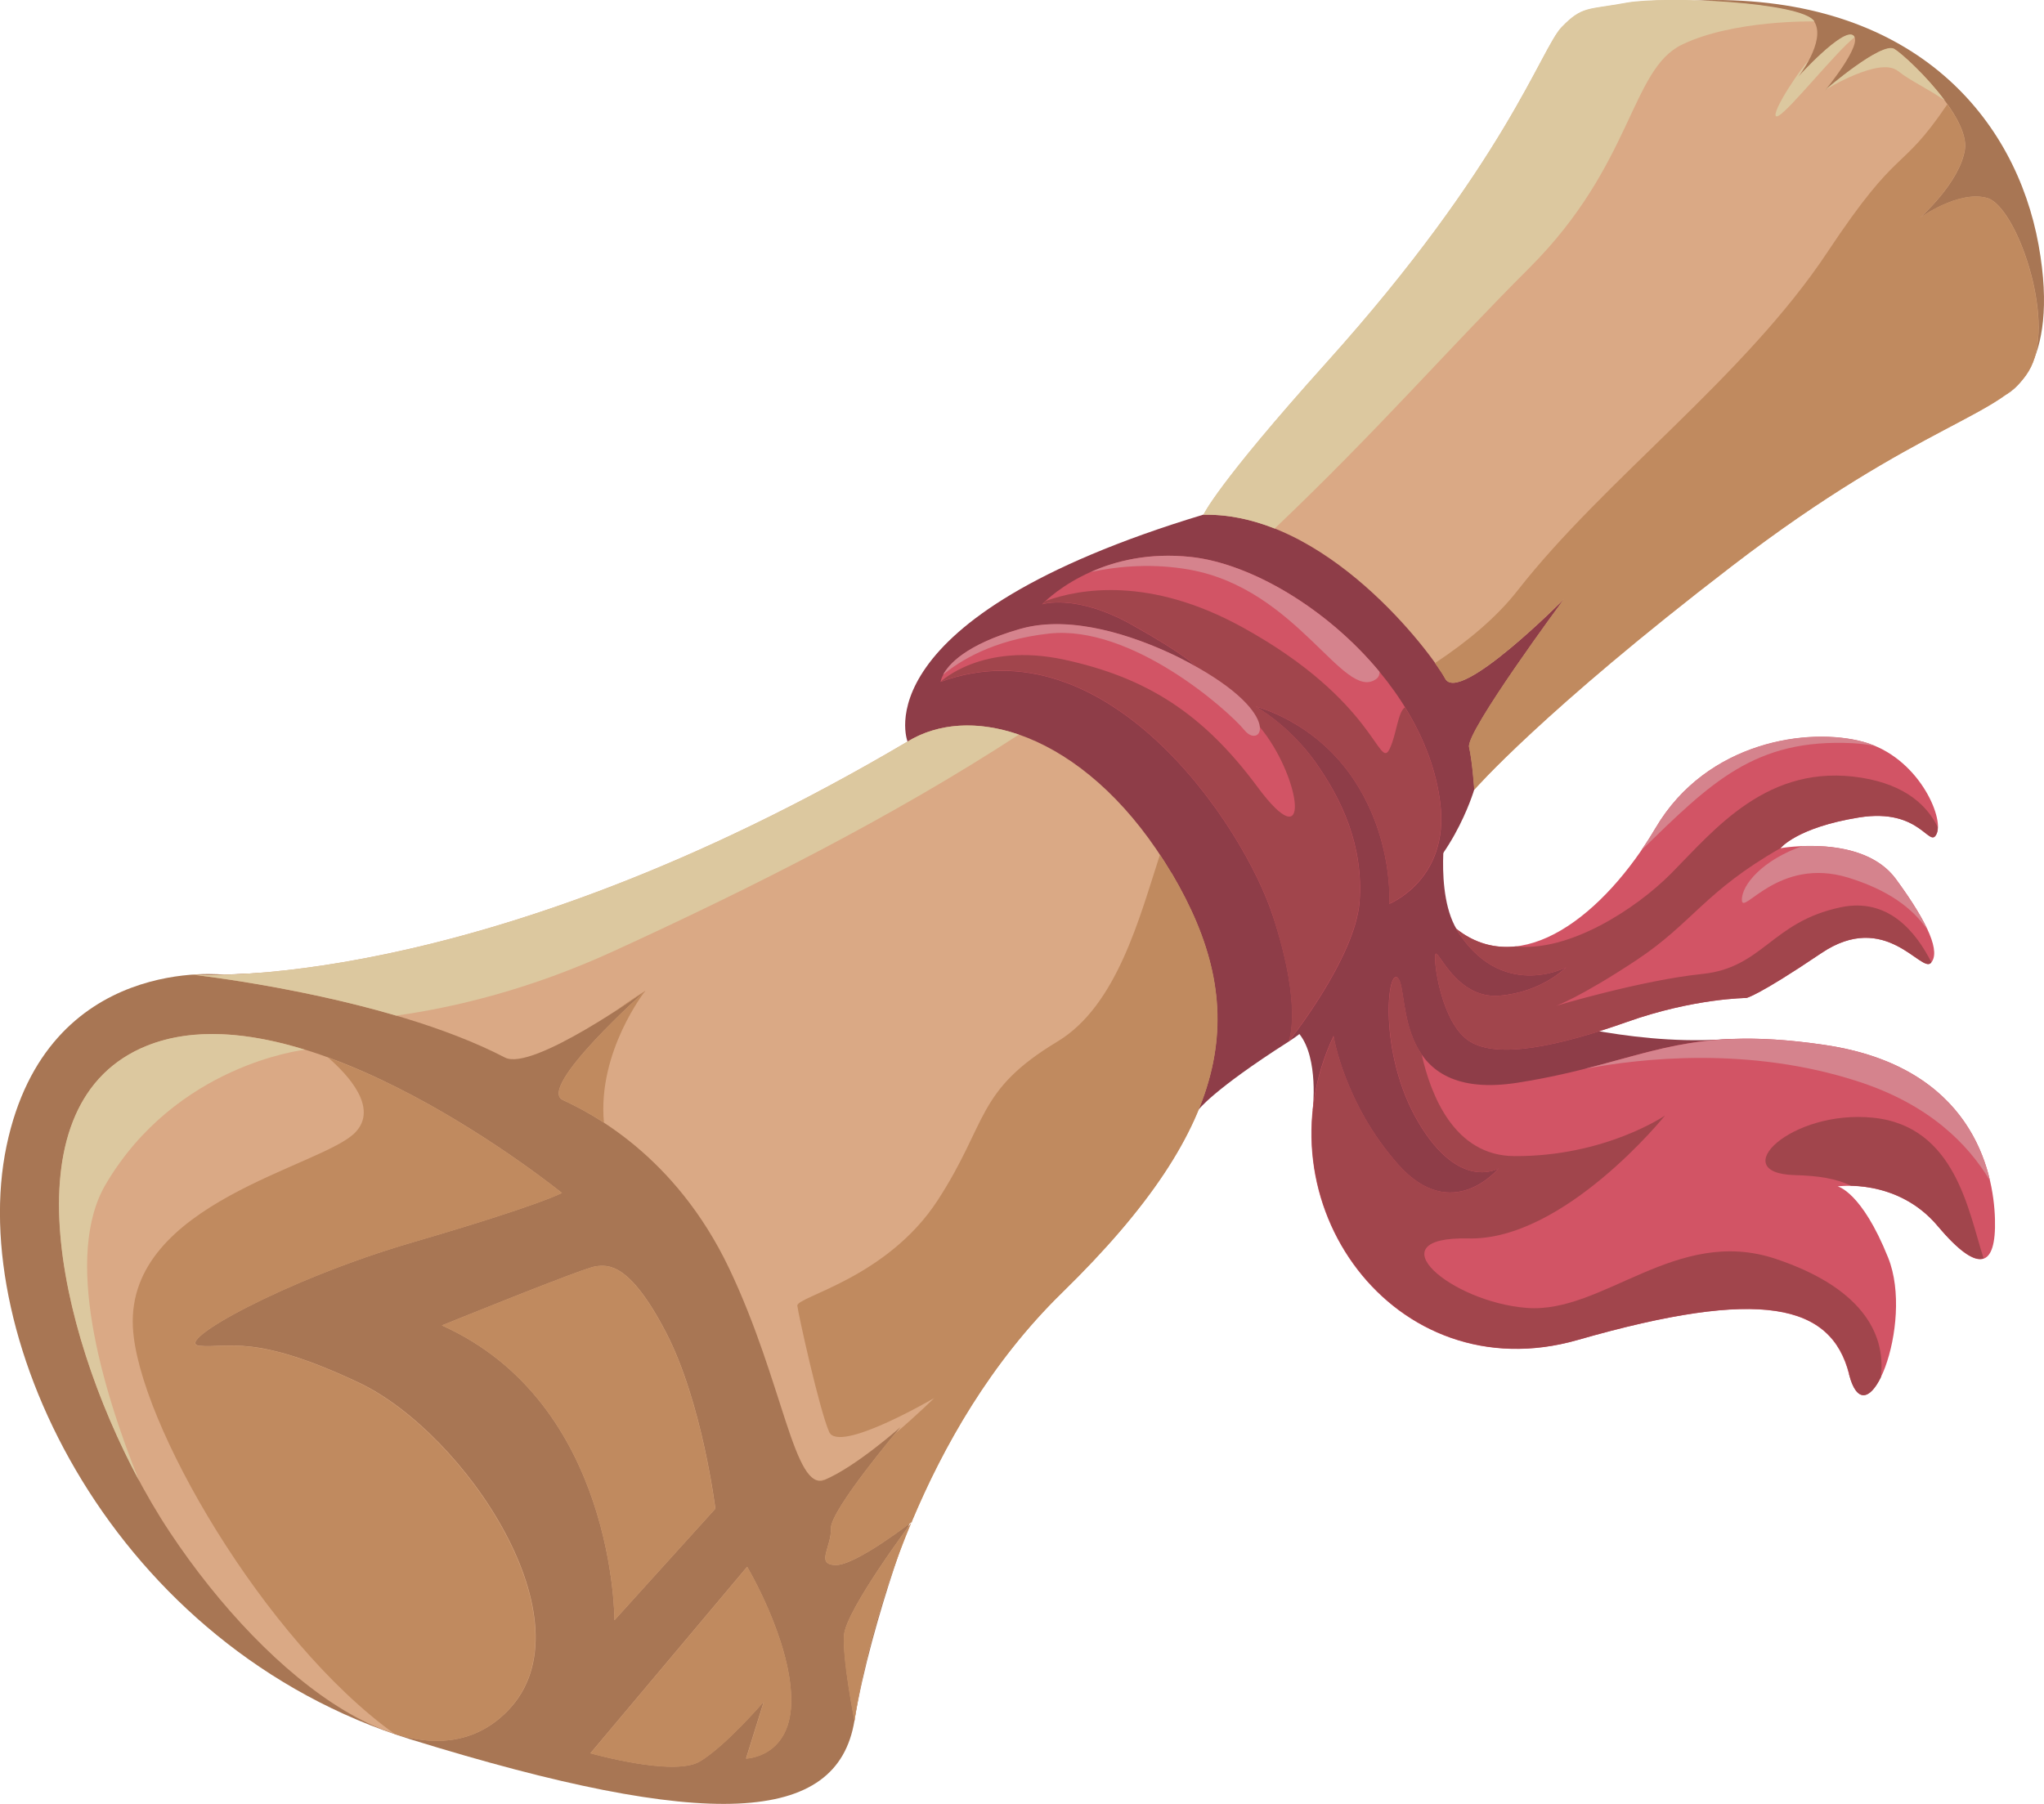 <?xml version="1.0" encoding="UTF-8"?><svg id="Layer_2" xmlns="http://www.w3.org/2000/svg" viewBox="0 0 149.66 132.11"><defs><style>.cls-1{fill:#c08a5f;}.cls-2{fill:#daa985;}.cls-3{fill:#dcc89f;}.cls-4{fill:#a87654;}.cls-5{fill:#d25465;}.cls-6{fill:#a1454c;}.cls-7{fill:#d5838d;}.cls-8{fill:#8e3d48;}</style></defs><g id="Layer_1-2"><g><path class="cls-4" d="M146.84,28.92s4.09-1.82,2.42-11S140.33,0,125.52,0s-6.83,15.93-6.83,15.93l28.15,12.98Z"/><path class="cls-8" d="M105.76,61.4s-.89,7.06,2.67,8.11,7.61,0,7.61,0l-1.11,2.05-2.78,2.82s6.84,2.16,13.86,1.75,1.15,5.67,1.15,5.67l-14.68,10.29-11.48-3.48-4.88-7.34s.45-3.76-.98-5.54,2.79-10.68,2.79-10.68l7.83-3.65Z"/><path class="cls-8" d="M66.45,54.31s-3.59-8.98,21.66-16.62,27.92,7.24,27.92,7.24l-8.09,12.9s-1.74,5.98-6.23,8.37-1.82,6.55-7.38,10.1-6.58,4.98-6.58,4.98l-21.3-26.96Z"/><path class="cls-4" d="M16.48,71.39s-13.03-1.62-16,12.53,7.85,36.74,29.63,43.48,31.2,6.22,32.45-1.37,4.88-16.71,4.88-16.71l10.37-24.33-21.19-13.66-7.7-1.42-32.45,1.47Z"/><path class="cls-2" d="M85.79,63.96c5.73,9.73,4.74,18.25-8.02,30.7-12.76,12.46-15.2,31.36-15.2,31.36,0,0-.88-4.43-.77-6.26,.12-1.83,4.99-8.33,4.99-8.33,0,0-4.14,3.23-5.62,3.19-1.48-.04-.28-1.33-.33-2.68-.05-1.35,5.1-7.43,5.1-7.43,0,0-3.27,2.9-5.54,3.86-2.26,.96-3.03-7.11-7.01-15.47-3.98-8.36-10.25-11.44-12.18-12.34-1.93-.9,6.05-8,6.05-8,0,0-8.28,5.94-10.29,4.89-8.73-4.54-22.98-6.08-22.98-6.08,0,0,20.82,1.64,52.46-17.06,5.12-3.13,13.6-.08,19.33,9.65Zm-44.65,23.41s-18.9-15.37-30.36-10.79c-11.46,4.59-5.58,24.73,1.66,35.64,7.24,10.91,18.5,19.5,24.75,13.06,6.24-6.44-3.18-20.36-10.89-24.01-7.71-3.65-9.61-2.51-11.68-2.71s6.21-4.85,15.63-7.59c9.42-2.75,10.9-3.61,10.9-3.61Zm-8.79,9.7c12.72,5.7,12.64,21.59,12.64,21.59l7.39-8.17s-.96-7.82-3.63-12.94c-2.67-5.12-4.24-4.92-5.13-4.81-.89,.11-11.26,4.33-11.26,4.33Zm22.36,17.67l-11.48,13.66s6.11,1.74,8.01,.6c1.9-1.14,4.68-4.38,4.68-4.38l-1.3,4.17s3.39-.07,3.31-4.42-3.23-9.63-3.23-9.63ZM88.12,37.7c8.94-.19,16.67,10.09,17.7,12,1.03,1.92,8.7-5.83,8.7-5.83,0,0-7.2,9.73-6.95,10.84,.25,1.1,.38,3.13,.38,3.13,0,0,4.97-5.72,18.86-16.38,13.89-10.67,20.14-10.98,21.91-14.6,1.77-3.62-1.11-11.77-3.22-12.36-2.11-.59-4.93,1.46-4.93,1.46,0,0,2.92-2.57,3.3-5,.38-2.43-4.24-6.8-5.16-7.36-.92-.57-5.07,3.01-5.07,3.01,0,0,2.81-3.41,2.06-4-.75-.59-4.05,3.05-4.05,3.05,0,0,2.06-2.64,1.2-4.06-.86-1.43-10.95-1.89-13.78-1.37-2.83,.52-3.21,.22-4.72,1.77-1.51,1.55-4.11,9.99-17.23,24.58-8.08,8.99-9.01,11.15-9.01,11.15Z"/><path class="cls-5" d="M74.65,46.08c5.59-1.62,12.93,2.75,12.93,2.75,0,0-.61-.78-4.72-3.08-4.11-2.3-6.56-1.49-6.56-1.49,0,0,3.9-4.22,10.89-3.47s17.12,8.7,18.27,18.03c.69,5.62-3.74,7.38-3.74,7.38,0,0,.34-4.58-2.52-8.99s-7.25-5.46-7.25-5.46c0,0,2.43,1.35,4.36,4.06,1.92,2.71,3.53,6.09,3.24,10.21-.29,4.12-5.2,10.28-5.2,10.28,0,0,1.07-2.4-1.13-9.16-2.19-6.76-12.19-21.64-24.35-17.2,0,0,.21-2.24,5.79-3.86Zm22.98,29.81c-5.67,12.04,4.4,26.11,17.88,22.25,13.48-3.87,18.56-2.62,19.87,2.49,1.31,5.11,4.82-3.66,2.87-8.52s-3.7-5.22-3.7-5.22c0,0,4.35-.64,7.33,2.91,2.99,3.55,4.29,3.05,4.19-.52-.1-3.56-1.71-11.16-12.46-12.75-10.74-1.59-13.28,1.31-22.46,2.76-9.18,1.45-7.95-6.52-8.76-7.62-.81-1.09-1.54,5.46,1.47,10.54,3.01,5.08,5.86,3.36,5.86,3.36,0,0-3.4,4.16-7.35-.29-3.95-4.45-4.73-9.4-4.73-9.4Zm17.02-5.04s-1.71,1.8-4.85,2.07c-3.14,.27-4.5-3.42-4.69-3.05s.39,5.06,2.49,6.39c2.09,1.33,6.62,.32,11.51-1.41,4.89-1.74,8.75-1.76,8.75-1.76,0,0,.78-.1,5.49-3.28,4.71-3.19,7.33,1.48,8.03,.71,.7-.77-.12-2.82-2.57-6.15-2.45-3.33-8.44-2.25-8.44-2.25,0,0,1.18-1.51,5.74-2.25,4.56-.74,5.17,2.38,5.7,1.18,.53-1.2-1.37-5.62-5.36-6.71s-11.46-.07-15.22,6.29c-3.76,6.36-9.85,11.19-14.64,7.36,3.27,5.38,8.07,2.86,8.07,2.86Z"/><g><path class="cls-1" d="M26.29,101.28c-7.71-3.65-9.61-2.51-11.68-2.71-2.07-.2,6.21-4.85,15.63-7.59,9.42-2.75,10.9-3.61,10.9-3.61,0,0-8.23-6.69-17.12-9.92,1.43,1.24,3.73,3.68,1.99,5.49-2.41,2.51-16.73,5.12-16.28,14.25,.34,6.93,9.62,22.94,19.15,29.79,3.13,.99,6.04,.63,8.29-1.69,6.24-6.44-3.18-20.36-10.89-24.01Z"/><path class="cls-1" d="M85.79,63.96c-.28-.47-.57-.92-.86-1.36-1.48,4.53-3.13,11.04-7.49,13.67-6.02,3.63-5.06,5.9-8.78,11.63-3.72,5.73-10.36,7.06-10.28,7.73,.08,.67,1.62,7.63,2.33,9.24,.71,1.61,7.69-2.48,7.69-2.48,0,0-1.26,1.25-2.87,2.61-1.21,1.46-4.73,5.82-4.69,6.94,.05,1.35-1.15,2.64,.33,2.68,1.39,.04,5.14-2.82,5.58-3.15,2.31-5.52,5.8-11.71,11.03-16.81,12.76-12.46,13.76-20.97,8.02-30.7Z"/><path class="cls-1" d="M62.56,126.03s.85-6.56,4.15-14.49c-.57,.77-4.81,6.53-4.92,8.24-.12,1.83,.77,6.26,.77,6.26Z"/><path class="cls-1" d="M66.78,111.44s-.02,.01-.04,.03c0,.02-.01,.04-.02,.06,.04-.06,.07-.09,.07-.09Z"/><path class="cls-1" d="M47.26,72.56s-.97,.59-2.29,1.55c1.34-.86,2.29-1.55,2.29-1.55Z"/><path class="cls-1" d="M52.37,110.49s-.96-7.82-3.63-12.94c-2.67-5.12-4.24-4.92-5.13-4.81-.89,.11-11.26,4.33-11.26,4.33,12.72,5.7,12.64,21.59,12.64,21.59l7.39-8.17Z"/><path class="cls-1" d="M105.06,48.55c.36,.5,.61,.9,.75,1.15,1.03,1.92,8.7-5.83,8.7-5.83,0,0-7.2,9.73-6.95,10.84s.38,3.13,.38,3.13c0,0,4.97-5.72,18.86-16.38,13.89-10.67,20.14-10.98,21.91-14.6s-1.11-11.77-3.22-12.36c-2.11-.59-4.93,1.46-4.93,1.46,0,0,2.92-2.57,3.3-5,.15-.93-.44-2.14-1.28-3.32-3.51,5.19-3.44,2.78-8.8,10.86-6.03,9.08-16.33,16.64-22.65,24.73-1.56,2-3.7,3.77-6.07,5.34Z"/><path class="cls-1" d="M41.21,80.56c.62,.29,1.7,.81,3.01,1.66-.49-5.21,3.04-9.67,3.04-9.67,0,0-7.97,7.11-6.05,8Z"/><path class="cls-1" d="M60.49,108.33c-.2,.06-.39,.1-.56,.11,.15,.02,.3,0,.46-.07,.03-.01,.07-.03,.1-.05Z"/><path class="cls-1" d="M55.15,97.07s0-.02,0-.02h0s0,.01,0,.02Z"/><path class="cls-1" d="M51.25,129.01c1.9-1.14,4.68-4.38,4.68-4.38l-1.3,4.17s3.39-.07,3.31-4.42c-.08-4.35-3.23-9.63-3.23-9.63l-11.48,13.66s6.11,1.74,8.01,.6Z"/></g><g><path class="cls-3" d="M66.45,54.31c-31.65,18.69-52.46,17.06-52.46,17.06,0,0,7.55,.82,15.02,3.01,4.35-.61,9.87-1.94,15.96-4.74,9.85-4.51,20.32-9.77,29.63-15.84-3.02-1.04-5.91-.86-8.15,.51Z"/><path class="cls-3" d="M130.23,8.47c.78-.39,4.24-4.72,5.56-5.74-.02-.06-.05-.11-.1-.14-.75-.59-4.05,3.05-4.05,3.05,0,0,.42-.54,.8-1.26-1.46,1.79-3.04,4.52-2.21,4.1Z"/><path class="cls-3" d="M132.85,1.57c-.86-1.43-10.95-1.89-13.78-1.37-2.83,.52-3.21,.22-4.72,1.77-1.51,1.55-4.11,9.99-17.23,24.58-8.08,8.99-9.01,11.15-9.01,11.15,1.8-.04,3.56,.35,5.22,1.01,7.58-7.21,12.64-13.09,18.65-19.09,7.58-7.57,7.4-14.52,11.17-16.35,3.78-1.83,9.69-1.7,9.69-1.7Z"/><path class="cls-3" d="M138.96,5.19c.86,.7,2.1,1.25,3.42,2.15-1.33-1.79-3.14-3.43-3.68-3.76-.92-.57-5.07,3.01-5.07,3.01,0,0,4.01-2.48,5.33-1.39Z"/><path class="cls-3" d="M7.76,86.7c5.15-8.7,14.36-9.8,14.57-9.82-4.05-1.25-8.13-1.67-11.56-.3-10.24,4.1-6.63,20.61-.59,31.86-2.74-6.83-5.56-16.45-2.42-21.74Z"/></g><g><path class="cls-6" d="M93.21,67.13c2.19,6.76,1.13,9.16,1.13,9.16,0,0,4.91-6.16,5.2-10.28,.29-4.12-1.32-7.49-3.24-10.21s-4.36-4.06-4.36-4.06c0,0,4.38,1.05,7.25,5.46s2.52,8.99,2.52,8.99c0,0,4.43-1.76,3.74-7.38-.3-2.47-1.24-4.85-2.58-7.01-.53,.37-.61,1.96-1.11,3.02-.81,1.72-.94-3.46-10.79-8.88-6.77-3.73-11.89-2.84-14.43-1.92-.15,.14-.24,.23-.24,.23,0,0,2.45-.81,6.56,1.49,4.11,2.3,4.72,3.08,4.72,3.08,0,0-.45-.27-1.2-.64,2.4,1.47,4.45,3.2,6.13,5.4,2.74,3.58,3.54,9.43-.44,4.05-3.98-5.38-8.13-8.02-14.16-9.32-6.03-1.3-9.04,1.62-9.04,1.62,12.16-4.44,22.15,10.43,24.35,17.2Z"/><path class="cls-6" d="M145.22,92.1c-1.09-3.35-2.03-9.62-8.06-10.24-6.03-.62-10.82,4.05-5.78,4.2,1.79,.05,3.05,.25,4.15,.78,1.45,.03,4.24,.44,6.35,2.95,1.58,1.88,2.69,2.61,3.36,2.37,0-.02-.01-.04-.02-.05Z"/><path class="cls-6" d="M135.38,100.63c.57,2.23,1.56,1.82,2.33,.25,.43-3.38-1.63-6.66-7.71-8.69-7.27-2.42-12.61,4.02-18.19,3.6-5.58-.42-11.28-5.25-4.28-5.09,7,.16,14.38-9,14.38-9,0,0-4.39,3.01-11.03,2.97-4.39-.02-6.12-4.45-6.79-7.46-1.43-2.07-1.23-4.92-1.69-5.54-.81-1.09-1.54,5.46,1.47,10.54,3.01,5.08,5.86,3.36,5.86,3.36,0,0-3.4,4.16-7.35-.29-3.95-4.45-4.73-9.4-4.73-9.4-5.67,12.04,4.4,26.11,17.88,22.25,13.48-3.87,18.56-2.62,19.87,2.49Z"/><path class="cls-6" d="M109.8,72.92c-3.14,.27-4.5-3.42-4.69-3.05s.39,5.06,2.49,6.39c2.09,1.33,6.62,.32,11.51-1.41,4.89-1.74,8.75-1.76,8.75-1.76,0,0,.78-.1,5.49-3.28,4.71-3.19,7.33,1.48,8.03,.71,.01-.01,.02-.03,.03-.05-1.13-2.23-3.16-4.76-6.65-4.02-5.06,1.07-5.67,4.42-10.12,4.88-4.45,.46-10.69,2.33-10.69,2.33,0,0,1.79-.64,5.88-3.35s5-5.04,10.53-8.19c0,0,1.18-1.51,5.74-2.25,4.56-.74,5.17,2.38,5.7,1.18,.05-.12,.08-.29,.08-.47-.73-1.51-2.29-3.09-5.57-3.62-6.86-1.11-10.76,3.79-13.94,7-2.62,2.64-7.49,5.77-11.39,5.35-1.51,.17-3.01-.21-4.39-1.32,3.27,5.38,8.07,2.86,8.07,2.86,0,0-1.71,1.8-4.85,2.07Z"/></g><g><path class="cls-7" d="M131.98,61.96c-2.9,1.01-4.47,2.84-4.44,3.96,.03,1.19,2.67-3.22,7.8-1.64,2.82,.87,4.71,2.19,5.82,3.88-.45-.99-1.22-2.25-2.35-3.79-1.64-2.23-4.87-2.48-6.83-2.4Z"/><path class="cls-7" d="M121.22,60.63c-.33,.56-.68,1.11-1.05,1.65,5.12-4.98,8.31-8.21,15.49-7.85,.55,.03,1.1,.1,1.65,.21-.28-.12-.57-.23-.87-.31-3.99-1.1-11.46-.07-15.22,6.3Z"/><polygon class="cls-7" points="113.41 78.88 113.41 78.88 113.42 78.88 113.41 78.88"/><path class="cls-7" d="M145.71,86.48c-.88-3.79-3.69-8.71-12.1-9.95-8.56-1.26-11.92,.32-17.57,1.75,4.01-.76,12.03-1.69,20.06,.94,5.12,1.67,7.98,4.53,9.61,7.26Z"/><path class="cls-7" d="M76.82,46.4c6.04-.66,13.11,5.62,14.31,7.09,1.2,1.47,3.14-1.31-4.75-5.31h0c-.23-.12-.45-.22-.68-.33-2.55-1.18-7.21-2.9-11.05-1.78-3.94,1.14-5.2,2.59-5.6,3.35,1.15-.97,3.63-2.57,7.77-3.02Z"/><path class="cls-7" d="M87.14,41.73c7.83,1.42,11.22,9.6,13.58,8.03,.22-.14,.3-.34,.28-.57-3.86-4.66-9.45-7.93-13.8-8.4-3.06-.33-5.53,.29-7.33,1.1,2.14-.45,4.63-.64,7.28-.16Z"/></g></g></g></svg>